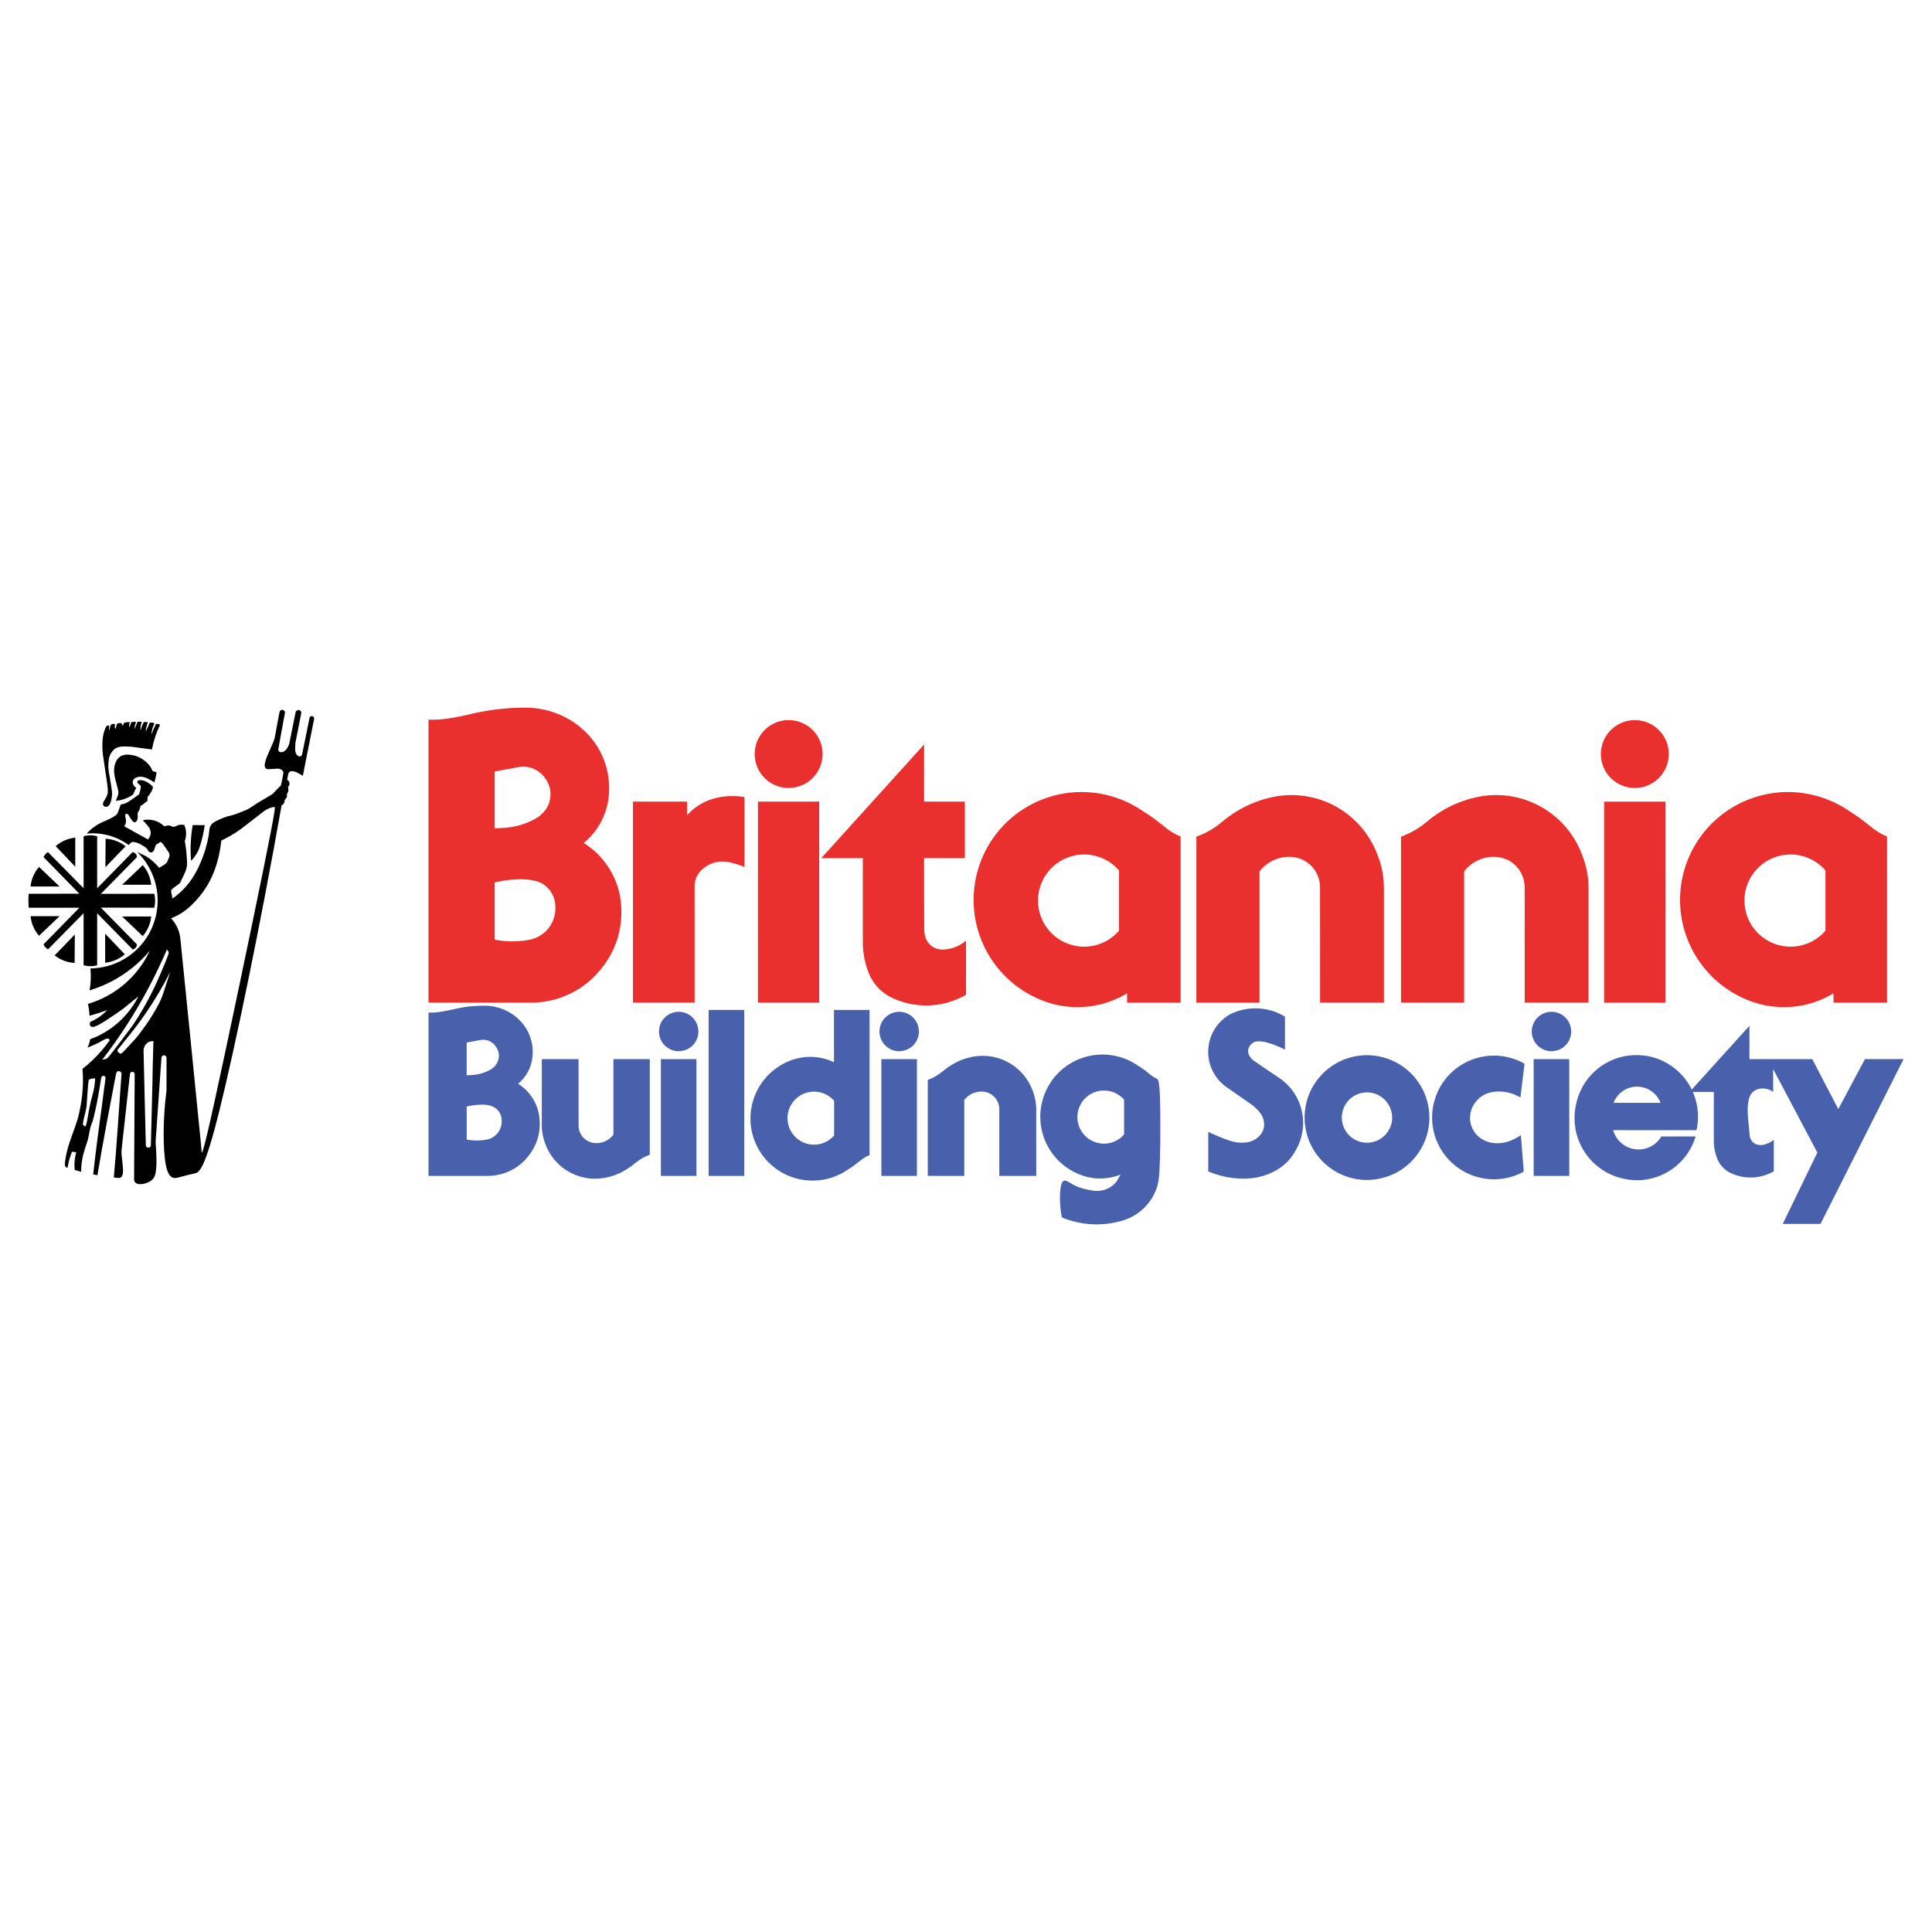 <?xml version="1.0" encoding="utf-8"?>
<!-- Generator: Adobe Illustrator 13.0.0, SVG Export Plug-In . SVG Version: 6.00 Build 14948)  -->
<!DOCTYPE svg PUBLIC "-//W3C//DTD SVG 1.0//EN" "http://www.w3.org/TR/2001/REC-SVG-20010904/DTD/svg10.dtd">
<svg version="1.0" id="Layer_1" xmlns="http://www.w3.org/2000/svg" xmlns:xlink="http://www.w3.org/1999/xlink" x="0px" y="0px"
	 width="192.756px" height="192.756px" viewBox="0 0 192.756 192.756" enable-background="new 0 0 192.756 192.756"
	 xml:space="preserve">
<g>
	<polygon fill-rule="evenodd" clip-rule="evenodd" fill="#FFFFFF" points="0,0 192.756,0 192.756,192.756 0,192.756 0,0 	"/>
	<path fill-rule="evenodd" clip-rule="evenodd" d="M3.047,91.406c0.074,0.639,0.282,1.288,0.843,1.957l0,0l2.058-1.958L3.047,91.406
		L3.047,91.406L3.047,91.406z"/>
	<path fill-rule="evenodd" clip-rule="evenodd" d="M8.341,96.303c0.436,0.121,0.895,0.127,1.351,0l0,0v-5.189l3.538,3.608l0,0
		c0.14-0.007,0.358-0.172,0.399-0.327c0.021-0.057,0.031-0.117,0.031-0.177l0,0l-3.598-3.664l5.336,0.009l0,0
		c0.101-0.454,0.104-0.923,0-1.391l0,0l-5.336,0.008l3.598-3.663l0,0c-0.015-0.142-0.002-0.268-0.261-0.446
		c-0.052-0.029-0.11-0.049-0.169-0.058l0,0l-3.538,3.608v-5.19l0,0c-0.436-0.121-0.895-0.126-1.351,0l0,0v5.19l-3.556-3.608l0,0
		c-0.158,0.088-0.361,0.302-0.444,0.498c1.192,1.219,2.384,2.438,3.576,3.656l0,0l-5.052,0.005l0,0
		c-0.041,0.463-0.041,0.928,0.001,1.391l0,0l5.051,0.004l-3.576,3.656l0,0c0.075,0.177,0.269,0.399,0.444,0.498l0,0l3.556-3.608
		V96.303L8.341,96.303L8.341,96.303z"/>
	<path fill-rule="evenodd" clip-rule="evenodd" d="M14.244,86.313l-2.058,1.958l2.902-0.001l0,0
		C15.014,87.631,14.806,86.983,14.244,86.313L14.244,86.313L14.244,86.313L14.244,86.313z"/>
	<path fill-rule="evenodd" clip-rule="evenodd" d="M10.515,86.519l2.016-2.087l0,0c-0.628-0.486-1.31-0.709-1.994-0.752l0,0
		L10.515,86.519L10.515,86.519L10.515,86.519z"/>
	<path fill-rule="evenodd" clip-rule="evenodd" d="M3.89,86.491c-0.562,0.669-0.769,1.318-0.843,1.958l0,0l2.901,0L3.89,86.491
		L3.89,86.491L3.89,86.491z"/>
	<path fill-rule="evenodd" clip-rule="evenodd" d="M10.279,75.38c0.083,0.639,0.228,1.497,0.334,2.251
		c0.052,0.462,0.158,0.922,0.144,1.386c-0.009,0.324-0.242,0.7-0.439,0.984c-0.041,0.145-0.13,0.351,0.15,0.485
		c0.144,0.015,0.295,0.034,0.477-0.222c0.172-0.331,0.197-0.626,0.24-1.047c-0.018-0.384-0.085-0.765-0.146-1.149
		c-0.061-0.375-0.134-0.749-0.171-0.993c-0.07-0.46-0.061-0.56-0.058-0.818c0.038-0.49,0.025-0.999,0.638-1.547
		c0.5-0.31,1.044-0.234,1.57-0.216c0.718,0.071,1.428,0.21,2.143,0.278c0.153-0.819,0.414-1.644,0.813-2.465
		c-0.131-0.062-0.268-0.091-0.405-0.088c-0.167,0.345-0.32,0.693-0.461,1.043c0.021-0.354,0.111-0.715,0.302-1.077
		c-0.141-0.098-0.307-0.124-0.472-0.071l0,0l-0.4,0.881l0,0c0.016-0.299,0.083-0.604,0.218-0.908
		c-0.126-0.068-0.271-0.081-0.416-0.023c-0.141,0.275-0.248,0.553-0.325,0.833c-0.008-0.284,0.031-0.572,0.125-0.859
		c-0.135-0.049-0.28-0.052-0.425,0c-0.089,0.233-0.183,0.466-0.282,0.698c-0.01-0.225,0.03-0.456,0.144-0.687
		C13.427,72,13.267,72,13.108,72.061c-0.073,0.173-0.143,0.347-0.209,0.521c-0.028-0.173-0.015-0.354,0.052-0.534
		c-0.192-0.019-0.391,0.006-0.589,0.087c-0.048,0.111-0.092,0.223-0.13,0.335c-0.003-0.102-0.025-0.205-0.133-0.317
		c-0.13-0.026-0.268-0.016-0.405,0.046c-0.069,0.179-0.125,0.359-0.168,0.542c-0.088-0.143-0.107-0.31-0.04-0.477
		c-0.132-0.061-0.281-0.077-0.445,0.074c-0.06,0.195-0.113,0.393-0.159,0.59c-0.016-0.175-0.011-0.352,0.017-0.529
		c-0.088-0.029-0.185-0.035-0.29,0.067c-0.127,0.242-0.22,0.493-0.281,0.746c-0.103,0.435-0.129,0.992-0.105,1.53
		C10.229,74.932,10.247,75.122,10.279,75.38L10.279,75.38L10.279,75.38L10.279,75.38z"/>
	<path fill-rule="evenodd" clip-rule="evenodd" d="M13.72,77.531c0.049-0.013,0.1-0.022,0.15-0.027
		c0.526-0.064,1.016,0.226,1.532,0.557c0.096-0.331,0.171-0.663,0.227-0.998l0,0l-0.417-0.146l0,0
		c-0.084-0.224-0.21-0.446-0.386-0.65c-0.562-0.607-1.129-0.839-1.664-0.935c-0.551-0.085-1.151-0.114-1.57,0.605
		c-0.487,1.01-0.003,1.938,0.196,2.918c0.094,0.356-0.103,0.692-0.228,1.039c0.588-0.047,1.173-0.239,1.721-0.633l0,0l0.305-0.671
		l0,0c-0.067-0.035-0.129-0.082-0.18-0.139c-0.209-0.265-0.211-0.491-0.071-0.694C13.487,77.588,13.591,77.574,13.72,77.531
		L13.72,77.531L13.72,77.531L13.72,77.531z"/>
	<path fill-rule="evenodd" clip-rule="evenodd" d="M19.442,85.441c0.113-0.156,0.214-0.321,0.3-0.494
		c0.086-0.172,0.158-0.353,0.239-0.615c0.169-0.549,0.349-1.326,0.452-2.007l0,0l-1.207-0.006l0,0
		c-0.204,1.178-0.258,2.37-0.162,3.56C19.202,85.744,19.328,85.597,19.442,85.441L19.442,85.441L19.442,85.441L19.442,85.441z"/>
	<path fill-rule="evenodd" clip-rule="evenodd" d="M7.508,83.572c-0.64,0.074-1.288,0.282-1.958,0.843l0,0l1.958,2.058L7.508,83.572
		L7.508,83.572L7.508,83.572z"/>
	<path fill-rule="evenodd" clip-rule="evenodd" d="M14.656,92.806c0.241-0.433,0.383-0.901,0.432-1.366l0,0l-2.902,0l2.058,1.958
		l0,0C14.401,93.214,14.539,93.016,14.656,92.806L14.656,92.806L14.656,92.806L14.656,92.806z"/>
	<path fill-rule="evenodd" clip-rule="evenodd" d="M31.302,71.547c-0.188-0.221-0.415-0.032-0.421,0.087
		c-0.248,1.215-0.494,2.43-0.743,3.645c-0.105,0.292-0.322,0.186-0.453,0.108c-0.103-0.086-0.133-0.173-0.175-0.271
		c-0.052-0.135-0.071-0.274-0.063-0.408c0.007-0.226,0.021-0.521,0.027-0.593c0.19-0.984,0.386-1.969,0.58-2.953
		c0.017-0.09-0.006-0.181-0.083-0.254c-0.195-0.174-0.469,0.004-0.484,0.178l0,0L28.858,74.2l0,0
		c-0.011,0.075-0.06,0.172-0.128,0.302c-0.064,0.112-0.12,0.232-0.212,0.325c-0.184,0.18-0.362,0.231-0.522,0.221
		c-0.201-0.032-0.241-0.203-0.232-0.28c0.204-1.204,0.441-2.409,0.662-3.613c0.01-0.089-0.004-0.201-0.088-0.263
		c-0.159-0.117-0.308-0.089-0.419,0.065c-0.017,0.027-0.028,0.058-0.104,0.456c-0.076,0.398-0.215,1.163-0.391,2.112
		c-0.175,0.949-1.75,3.287-0.599,3.216l0,0l0.851-0.053l0,0c0.271-0.04,0.623,0.215,0.6,0.405c-0.05,0.42-0.167,0.841-0.247,1.261
		l0,0l-0.837,0.858l0,0c-0.542,0.35-1.124,0.67-1.506,0.906c-0.346,0.213-0.734,0.513-1.093,0.685
		c-0.627,0.244-1.218,0.521-1.84,0.63c-0.501,0.149-1.16,0.43-1.525,0.688c-0.14,0.114-0.207,0.253-0.251,0.336
		c-0.052,0.114-0.069,0.152-0.093,0.373c-0.01,0.081-0.025,0.208-0.036,0.3c-0.011,0.091-0.019,0.147-0.027,0.204
		c-0.082,0.491-0.2,0.98-0.345,1.458c-0.248,0.818-0.61,1.674-1.029,2.406c-0.202,0.352-0.409,0.657-0.637,0.946
		c-0.228,0.289-0.478,0.561-0.745,0.813c-0.268,0.252-0.554,0.485-0.856,0.696l0,0l-0.13-0.687l0,0
		c-0.024-0.112,0.019-0.195,0.141-0.301c0.252-0.203,0.492-0.373,0.738-0.559c0.175-0.354,0.343-0.712,0.447-0.943
		c0.104-0.23,0.144-0.335,0.174-0.442c0.062-0.246,0.094-0.349,0.078-0.785c-0.008-0.235-0.032-0.595-0.068-0.953
		c-0.037-0.358-0.087-0.715-0.15-1.069c0.188-0.549,0.158-1.103-0.052-1.607c-0.121-0.025-0.244-0.034-0.367-0.026
		c-0.236-0.009-0.468,0.177-0.682,0.218c-0.103,0.005-0.202-0.063-0.307-0.102c-0.218-0.106-0.435-0.001-0.645,0.045
		c-0.183-0.18-0.397-0.33-0.629-0.441c-0.5-0.238-1.036-0.274-1.507-0.167l0,0l0.449,0.5l0,0c0.44,0.473,0.437,1.015,0.06,1.413l0,0
		l-2.365-1.308l0.127-0.229l0,0c0.114-0.32,0.011-0.553-0.037-0.833c-0.036-0.097,0.113-0.216,0.197-0.177
		c0.056,0.029,0.043-0.031,0.168,0.161c0.064,0.098,0.174,0.275,0.24,0.378c0.066,0.103,0.087,0.129,0.111,0.155
		c0.051,0.056,0.111,0.099,0.158,0.123c0.091,0.081,0.276-0.053,0.303-0.138c0.074-0.191,0.089-0.391,0.076-0.53
		c-0.035-0.151-0.004-0.292,0.109-0.441c0.104-0.156,0.124-0.326,0.167-0.477c0.115-0.116,0.234-0.166,0.338-0.227
		c0.134-0.188,0.244-0.182,0.354-0.29c0.041-0.162-0.047-0.319,0.068-0.464c0.292-0.314,0.495-0.78,0.484-0.905
		c-0.011-0.04,0.011-0.042-0.074-0.125c-0.044-0.044-0.124-0.117-0.206-0.187c-0.269-0.21-0.55-0.335-0.751-0.378
		c-0.172-0.035-0.376-0.015-0.45,0.026c-0.134,0.13-0.088,0.211,0.076,0.353c0.075,0.069,0.186,0.143,0.197,0.208
		c0.011,0.27-0.096,0.535-0.166,0.801c-0.179,0.135-0.361,0.267-0.546,0.395c-0.32,0.22-0.615,0.423-0.79,0.495
		c-0.166,0.072-0.335,0.112-0.502,0.127l0,0l-0.252,0.706l0,0c-0.038,0.125-0.107,0.249-0.216,0.355
		c-0.408,0.302-0.76,0.434-1.146,0.612c-0.615,0.248-1.215,0.615-1.786,1.232c0.979-0.096,1.984,0.049,2.902,0.423
		c0.457,0.187,0.892,0.429,1.291,0.718c0.062-0.064,0.124-0.129,0.186-0.194c0.18-0.17,0.347-0.103,0.569-0.052
		c0.291,0.076,0.575,0.254,0.868,0.447c0.137,0.078,0.289,0.257,0.343,0.4c0.044,0.104,0.135,0.105,0.188,0.126
		c0.166,0.097,0.379-0.155,0.387-0.237c0.011-0.026,0.034-0.106,0.063-0.196c0.02-0.06,0.04-0.12,0.061-0.179
		c0.069-0.205,0.285-0.278,0.399-0.349c0.05-0.063,0.101-0.125,0.239,0.01c0.138,0.136,0.364,0.471,0.59,0.806
		c0.125,0.171,0.207,0.347,0.179,0.512c-0.042,0.179-0.146,0.369-0.22,0.553c-0.055,0.121-0.121,0.209-0.284,0.308
		c-0.074,0.048-0.188,0.118-0.263,0.164c-0.116,0.072-0.109,0.066-0.249,0.159c-0.445-0.496-0.887-0.919-1.396-1.191l0,0
		l-0.826-0.408l0,0c0.546,0.531,1.003,1.154,1.343,1.835c0.341,0.681,0.565,1.42,0.66,2.176c0.193,1.496-0.135,3.071-0.941,4.383
		c-0.397,0.649-0.905,1.231-1.495,1.713c-0.59,0.482-1.262,0.863-1.978,1.122s-1.477,0.395-2.238,0.404
		c0.074,0.733,0.044,1.468-0.088,2.191c0.776-0.234,1.531-0.544,2.249-0.923s1.398-0.827,2.03-1.336s1.215-1.079,1.737-1.7
		c-0.397,0.844-0.912,1.632-1.526,2.333c-0.615,0.701-1.329,1.315-2.114,1.817c-0.785,0.503-1.642,0.894-2.536,1.16
		c0.086,0.394,0.14,0.788,0.163,1.185c0.588-0.166,1.173-0.354,1.755-0.567c-0.561,0.591-1.108,0.923-1.662,1.166
		c-0.135,0.152-0.104,0.52,0.214,0.514s0.92-0.385,1.485-0.751c0.565-0.367,1.092-0.723,1.603-1.101l0,0l1.479-1.201l0,0
		c-0.331,0.655-0.743,1.269-1.226,1.82c-0.483,0.553-1.036,1.044-1.641,1.458s-1.263,0.752-1.952,1.004
		c-0.043,0.283-0.128,0.566-0.265,0.843l0,0l1.029-0.447l0,0c0.345-0.203,0.689-0.406,0.888-0.456
		c0.198-0.049,0.25,0.055,0.302,0.159c-0.253,0.359-0.524,0.707-0.812,1.04c-0.287,0.332-0.591,0.651-0.909,0.955
		c-0.318,0.303-0.652,0.591-0.998,0.862c0.149,1.647-0.042,3.299-0.457,4.932c-0.325,1.074-0.806,2.176-1.056,3.167
		c-0.118,0.522-0.289,1.207-0.229,1.559c0.04,0.167,0.167,0.212,0.265,0.171c0.079-0.527,0.221-1.053,0.437-1.571l0,0l0.417,0.068
		l0,0c-0.169,0.589-0.214,1.181-0.152,1.759l0,0l0.646,0.18l0,0c-0.017-0.828,0.179-1.731,0.407-2.404
		c0.046-0.142,0.094-0.284,0.144-0.426c0.07-0.234,0.125-0.356,0.197-0.74c0.042-0.2,0.098-0.492,0.13-0.654
		c0.032-0.162,0.039-0.194,0.047-0.228c0.048-0.174,0.13-0.351,0.194-0.526c0.04-0.115,0.074-0.231,0.146-0.528
		c0.073-0.298,0.185-0.777,0.282-1.259s0.18-0.966,0.222-1.208c0.042-0.243,0.041-0.242,0.042-0.243c0,0,0,0,0.032-0.195
		s0.096-0.586,0.159-0.977c0.134-0.354,0.427-0.125,0.425-0.026c-0.013,0.351-0.085,0.693-0.128,1.039
		c-0.07,0.507-0.126,1.015-0.24,1.878c-0.115,0.863-0.293,2.081-0.446,3.302c-0.147,1.153-0.286,2.306-0.415,3.459l0,0l0.425,0.074
		l0,0c0.559-3.383,1.224-6.761,1.862-10.144c0.085-0.284,0.291-0.251,0.398-0.199c0.154,0.105,0.138,0.178,0.142,0.26
		c-0.258,3.438-0.454,6.878-0.769,10.313l0,0l0.419,0.045l0,0c0.944,0.101,0.247-1.883,0.358-2.825
		c0.275-2.518,0.553-5.03,0.833-7.544c0.028-0.189,0.177-0.22,0.245-0.217c0.207,0.028,0.224,0.169,0.228,0.233l0,0l-0.059,10.489
		l0,0c-0.005,0.842,1.62,0.463,1.978-0.16s0.264-2.102,0.169-3.58c0.188-2.795,0.383-5.59,0.581-8.385
		c0.002-0.062,0.028-0.125,0.078-0.174c0.179-0.157,0.422-0.033,0.432,0.173l0,0l-0.004,3.286l0,0
		c-0.377,2.754-0.361,5.932-0.061,7.435c0.299,1.502,0.883,1.328,1.395,1.186c0.513-0.142,0.955-0.252,1.436-0.357
		c0.481-0.104,1-0.204,2.524-6.345c1.524-6.14,4.052-18.319,6.189-30.386c0.089-0.045,0.176-0.115,0.242-0.229
		c0.079-0.104,0.025-0.229,0.077-0.319c0.102-0.099,0.238-0.276,0.229-0.412c-0.068-0.122,0.038-0.247,0.096-0.378
		c0.065-0.163,0.047-0.339-0.011-0.483c0.21-0.204,0.19-0.454,0.055-0.633l0,0l-0.132-0.113l0.102-0.543l0,0
		c0.016-0.141,0.167-0.271,0.253-0.288c0.417-0.067,0.808,0.217,1.208,0.448l0,0l1.125-5.679l0,0
		C31.351,71.662,31.337,71.598,31.302,71.547L31.302,71.547L31.302,71.547L31.302,71.547z M9.424,108.339
		c-0.101,0.683-0.376,1.49-0.471,2.025c-0.02,0.102-0.039,0.203-0.083,0.445c-0.044,0.243-0.112,0.628-0.179,1.012
		c-0.035,0.188-0.085,0.373-0.153,0.557c-0.11,0.012-0.273-0.134-0.27-0.252c0.075-0.566,0.271-1.129,0.363-1.696
		c0.006-0.044,0.002,0.021,0.014-0.163c0.007-0.103,0.019-0.295,0.038-0.581s0.046-0.666,0.066-0.93
		c0.019-0.265,0.031-0.414,0.047-0.562c0.015-0.148,0.033-0.297,0.054-0.445c0.138-0.103,0.285-0.147,0.423-0.156
		c0.076-0.005,0.153,0.002,0.227,0.02C9.481,107.854,9.46,108.098,9.424,108.339L9.424,108.339L9.424,108.339L9.424,108.339z
		 M11.233,104.95c-0.431,0.552-0.493,0.602-0.561,0.643c-0.138,0.083-0.298,0.122-0.453,0.114c0.864-1.122,1.681-2.28,2.448-3.47
		c0.767-1.19,1.484-2.412,2.148-3.662s1.277-2.528,1.834-3.829c0.143,0.095,0.184,0.216,0.185,0.339c0,0.045-0.009,0.09-0.263,0.725
		c-0.254,0.635-0.753,1.861-1.336,3.046c-0.583,1.186-1.25,2.33-1.984,3.43C12.465,103.346,11.665,104.398,11.233,104.95
		L11.233,104.95L11.233,104.95L11.233,104.95z M15.241,106.209c-0.039,2.685-0.126,5.368-0.19,8.052
		c-0.008,0.203-0.25,0.331-0.428,0.168c-0.048-0.049-0.071-0.113-0.072-0.175c-0.076-3.146-0.163-6.29-0.228-9.436
		c0.013-0.167,0.044-0.372,0.167-0.55c0.228-0.319,0.524-0.409,0.819-0.389C15.284,104.656,15.26,105.433,15.241,106.209
		L15.241,106.209L15.241,106.209L15.241,106.209z M16.251,99.205c-0.246,0.744-0.653,1.427-1.061,2.096
		c-0.407,0.67-0.869,1.305-1.206,1.747c-0.337,0.441-0.549,0.689-0.776,0.922c-0.22,0.24-0.441,0.479-0.611,0.659
		s-0.289,0.304-0.358,0.373c-0.134,0.133-0.131,0.1-0.193,0.114c-0.085,0.035-0.384-0.192-0.323-0.356
		c0.005-0.013,0.012-0.025,0.064-0.091c0.052-0.064,0.149-0.183,0.285-0.349c0.28-0.342,0.663-0.816,0.994-1.233
		c0.503-0.633,0.984-1.282,1.443-1.948c0.942-1.365,1.763-2.759,2.476-4.167l0,0L16.251,99.205L16.251,99.205L16.251,99.205z
		 M26.345,86.402c-1.199,5.925-3.686,17.792-4.94,23.497c-1.254,5.706-1.276,5.249-1.302,4.882c-0.025-0.367-0.052-0.646-0.08-0.923
		c-0.681-6.777-1.346-13.552-2.042-20.331c-0.016-0.101-0.036-0.2-0.057-0.3c-0.045-0.2-0.107-0.396-0.188-0.585
		c-0.147-0.345-0.358-0.691-0.675-1.021c0.539-0.206,1.079-0.5,1.599-0.917c0.691-0.581,1.191-1.157,1.655-1.801
		c0.88-1.234,1.328-2.558,1.592-3.88c0.076-0.383,0.127-0.77,0.178-1.157c0.659-0.341,1.292-0.661,1.952-1.158l0,0l2.286-1.766l0,0
		c0.34-0.26,0.748-0.41,1.058-0.435C27.457,80.495,27.544,80.477,26.345,86.402L26.345,86.402L26.345,86.402L26.345,86.402z"/>
	<path fill-rule="evenodd" clip-rule="evenodd" d="M12.449,95.21l-1.958-2.058l0,2.901l0,0C11.131,95.979,11.78,95.771,12.449,95.21
		L12.449,95.21L12.449,95.21L12.449,95.21z"/>
	<path fill-rule="evenodd" clip-rule="evenodd" d="M7.465,93.234L5.45,95.322l0,0c0.629,0.486,1.311,0.71,1.994,0.753l0,0
		L7.465,93.234L7.465,93.234L7.465,93.234z"/>
	<polygon fill-rule="evenodd" clip-rule="evenodd" fill="#4961AD" points="65.935,117.319 65.935,105.67 69.484,105.67 
		69.484,117.319 65.935,117.319 	"/>
	<polygon fill-rule="evenodd" clip-rule="evenodd" fill="#4961AD" points="70.703,117.319 70.703,100.761 74.253,100.761 
		74.253,117.319 70.703,117.319 	"/>
	<polygon fill-rule="evenodd" clip-rule="evenodd" fill="#4961AD" points="87.934,117.319 87.934,105.67 91.483,105.67 
		91.483,117.319 87.934,117.319 	"/>
	<polygon fill-rule="evenodd" clip-rule="evenodd" fill="#4961AD" points="153.013,117.319 153.013,105.67 156.562,105.67 
		156.562,117.319 153.013,117.319 	"/>
	<path fill-rule="evenodd" clip-rule="evenodd" fill="#4961AD" d="M154.196,101.038c-0.221,0.07-0.43,0.181-0.614,0.323
		c-0.407,0.319-0.634,0.745-0.719,1.162c-0.086,0.421-0.038,0.903,0.211,1.35c0.113,0.203,0.263,0.386,0.439,0.537
		c0.604,0.492,1.291,0.6,2.024,0.323c0.235-0.095,0.451-0.237,0.632-0.414c0.577-0.587,0.734-1.353,0.462-2.106
		c-0.091-0.237-0.228-0.456-0.4-0.642c-0.371-0.398-0.87-0.601-1.346-0.623C154.653,100.938,154.419,100.968,154.196,101.038
		L154.196,101.038z"/>
	<path fill-rule="evenodd" clip-rule="evenodd" fill="#4961AD" d="M149.904,105.378c-0.771-0.108-1.562-0.068-2.318,0.117
		c-0.756,0.185-1.477,0.514-2.111,0.965c-0.635,0.45-1.183,1.022-1.605,1.676c-0.852,1.309-1.174,2.943-0.888,4.472
		c0.141,0.766,0.429,1.504,0.843,2.163c0.414,0.658,0.954,1.238,1.582,1.698c1.277,0.938,2.896,1.339,4.415,1.142
		c0.771-0.097,1.525-0.343,2.207-0.717l0,0l-0.293-3.639l0,0c-0.983,0.673-2.027,0.975-3.131,0.714
		c-0.253-0.067-0.497-0.171-0.722-0.307c-0.225-0.135-0.43-0.302-0.608-0.494c-0.605-0.72-0.768-1.613-0.46-2.497
		c0.101-0.277,0.252-0.537,0.442-0.764c0.316-0.396,0.696-0.65,1.082-0.805c0.69-0.266,1.614-0.284,2.506,0.007
		c0.296,0.099,0.58,0.23,0.847,0.393c0.137-1.125,0.274-2.251,0.411-3.377C151.425,105.742,150.675,105.485,149.904,105.378
		L149.904,105.378z"/>
	<path fill-rule="evenodd" clip-rule="evenodd" fill="#4961AD" d="M186.069,105.667l-2.662,4.99l-2.596-4.987h-6.269l0.001-3.326
		l-5.755,6.362l0,0c-0.008-0.015-0.015-0.029-0.022-0.044c-0.015-0.028-0.089-0.172-0.168-0.312
		c-0.05-0.089-0.103-0.175-0.157-0.261c-0.293-0.455-0.646-0.872-1.046-1.235c-0.401-0.364-0.851-0.674-1.332-0.923
		c-0.482-0.248-0.997-0.435-1.581-0.547c-0.585-0.112-1.24-0.151-1.886-0.084c-0.645,0.067-1.278,0.242-1.87,0.511
		c-0.592,0.268-1.141,0.631-1.618,1.07c-0.479,0.438-0.887,0.955-1.204,1.521c-0.698,1.258-0.962,2.745-0.733,4.154
		c0.126,0.772,0.401,1.521,0.806,2.191s0.937,1.265,1.561,1.736c1.277,0.97,2.913,1.402,4.456,1.231
		c0.79-0.087,1.562-0.332,2.261-0.715c0.696-0.382,1.319-0.902,1.818-1.521c0.499-0.618,0.876-1.336,1.104-2.098l0,0l-3.424,0.008
		l0,0c-0.175,0.294-0.406,0.555-0.679,0.761c-0.555,0.423-1.268,0.602-1.935,0.512c-0.34-0.045-0.67-0.156-0.967-0.326
		s-0.561-0.398-0.771-0.669c-0.209-0.271-0.365-0.581-0.458-0.91c2.772,0.001,5.545,0.003,8.317,0.005
		c0.235-1.05,0.203-2.131-0.135-3.206c-0.041-0.129-0.087-0.257-0.118-0.34c-0.058-0.156-0.075-0.19-0.113-0.277l0,0h2.095
		l-0.001,4.786l0,0c-0.013,0.687,0.114,1.392,0.437,2.095c0.094,0.184,0.208,0.355,0.341,0.514c0.293,0.347,0.633,0.581,0.979,0.735
		c0.88,0.401,1.898,0.522,2.865,0.315c0.479-0.101,0.94-0.278,1.363-0.522l0,0v-3.137l-0.388,0.265l0,0
		c-0.286,0.107-0.586,0.264-0.889,0.248c-0.145,0.005-0.278-0.02-0.411-0.045c-0.129-0.043-0.25-0.109-0.354-0.196
		c-0.265-0.206-0.392-0.608-0.382-0.932c-0.004-0.077-0.006-0.154-0.089-0.924c-0.082-0.77-0.245-2.23,0.231-2.962
		c0.476-0.73,1.591-0.73,2.216-0.24l0,0l-0.002-2.282l4.414,8.336l-3.453,7.116l3.768,0.002l8.285-16.444H186.069L186.069,105.667
		L186.069,105.667z M160.984,110.028c0.104-0.27,0.253-0.521,0.44-0.739c0.188-0.22,0.414-0.405,0.665-0.548
		c0.251-0.142,0.525-0.24,0.811-0.29c0.568-0.1,1.169,0.005,1.67,0.291c0.251,0.143,0.477,0.329,0.664,0.548s0.337,0.471,0.44,0.739
		l0,0L160.984,110.028L160.984,110.028L160.984,110.028z"/>
	<path fill-rule="evenodd" clip-rule="evenodd" fill="#4961AD" d="M142.11,109.061c-0.309-0.727-0.758-1.393-1.315-1.952
		c-0.557-0.56-1.222-1.012-1.946-1.323c-0.725-0.312-1.51-0.483-2.299-0.507c-0.746-0.019-1.497,0.097-2.203,0.34
		c-0.706,0.244-1.367,0.617-1.941,1.095s-1.062,1.059-1.432,1.708c-0.739,1.289-0.994,2.858-0.688,4.33
		c0.149,0.731,0.433,1.436,0.831,2.067s0.912,1.191,1.507,1.643c0.596,0.451,1.273,0.794,1.989,1.007s1.472,0.297,2.237,0.236
		s1.542-0.264,2.253-0.606c0.71-0.343,1.354-0.824,1.885-1.407c0.531-0.584,0.95-1.27,1.227-2.009
		c0.277-0.739,0.411-1.532,0.394-2.32C142.59,110.572,142.421,109.786,142.11,109.061L142.11,109.061L142.11,109.061L142.11,109.061
		z M138.268,113.161c-0.21,0.239-0.467,0.438-0.752,0.58c-0.284,0.144-0.597,0.229-0.905,0.259
		c-0.591,0.057-1.202-0.102-1.712-0.474c-0.243-0.179-0.453-0.4-0.618-0.652c-0.165-0.253-0.284-0.534-0.349-0.828
		c-0.134-0.594-0.04-1.228,0.248-1.751c0.144-0.264,0.337-0.502,0.565-0.698c0.228-0.196,0.492-0.352,0.774-0.455
		c0.933-0.324,1.878-0.135,2.613,0.556c0.229,0.222,0.415,0.488,0.545,0.779C139.086,111.436,138.915,112.402,138.268,113.161
		L138.268,113.161L138.268,113.161L138.268,113.161z"/>
	<path fill-rule="evenodd" clip-rule="evenodd" fill="#4961AD" d="M120.549,112.927c0.336,0.162,0.676,0.313,1.02,0.457
		s0.691,0.277,0.959,0.371c0.521,0.182,0.819,0.227,1.22,0.247c0.631,0.015,1.196-0.049,1.803-0.562
		c0.634-0.602,0.709-1.321,0.398-2.053c-0.205-0.397-0.539-0.749-0.989-1.12c-0.831-0.587-1.724-1.199-2.586-1.799
		c-0.397-0.275-0.745-0.623-1.027-1.016c-0.582-0.809-0.853-1.792-0.802-2.732c0.025-0.483,0.133-0.963,0.315-1.41
		c0.184-0.448,0.443-0.864,0.765-1.226c0.321-0.362,0.704-0.669,1.126-0.905c1.124-0.551,2.446-0.725,3.696-0.452
		c0.618,0.134,1.214,0.372,1.754,0.699l0,0v3.293l0,0c-0.39-0.203-0.786-0.375-1.186-0.516c-0.203-0.072-0.409-0.137-0.561-0.18
		c-0.293-0.083-0.433-0.101-0.642-0.12c-0.287-0.011-0.591-0.049-0.919,0.21c-0.494,0.46-0.541,1.092,0.166,1.69
		c0.859,0.608,1.768,1.198,2.651,1.798c0.547,0.386,1.023,0.872,1.395,1.429c0.752,1.122,1.053,2.52,0.846,3.832
		c-0.103,0.661-0.33,1.303-0.664,1.882c-0.151,0.288-0.331,0.56-0.535,0.812s-0.433,0.485-0.682,0.693
		c-0.85,0.698-1.804,1.061-2.755,1.24c-1.438,0.243-3.114,0.076-4.767-0.612l0,0V112.927L120.549,112.927z"/>
	<path fill-rule="evenodd" clip-rule="evenodd" fill="#4961AD" d="M115.72,109.23c-0.068-1.553-0.214-1.582-0.338-1.627
		c-0.465-0.192-0.81-0.584-1.217-0.863c-0.204-0.148-0.417-0.285-0.63-0.422c-1.303-0.906-2.94-1.276-4.478-1.036
		c-0.775,0.119-1.528,0.386-2.205,0.783c-0.676,0.397-1.276,0.925-1.758,1.544c-0.99,1.27-1.43,2.889-1.274,4.414
		c0.076,0.78,0.304,1.547,0.663,2.243c0.361,0.697,0.855,1.324,1.448,1.838c1.017,0.882,2.351,1.432,3.604,1.47
		c0.532,0.021,1.062-0.031,1.597-0.17c0.13-0.034,0.259-0.073,0.347-0.101c0.166-0.054,0.221-0.077,0.323-0.117l0,0l-0.433,0.737
		l0,0c-0.186,0.219-0.407,0.405-0.654,0.551c-0.497,0.292-1.092,0.403-1.656,0.318c-0.774-0.129-1.451-0.276-2.172-0.705
		c-0.378-0.229-0.784-0.558-0.987,0.06c-0.204,0.618-0.204,2.181,0.049,3.317c1.869,0.769,3.894,0.911,5.904,0.354
		c0.537-0.142,1.053-0.37,1.518-0.675c0.464-0.305,0.879-0.687,1.222-1.123c0.344-0.438,0.615-0.931,0.8-1.454
		c0.185-0.522,0.282-1.074,0.335-2.89S115.788,110.784,115.72,109.23L115.72,109.23L115.72,109.23L115.72,109.23z M112.149,113.187
		c-0.217,0.249-0.479,0.458-0.771,0.612c-0.292,0.153-0.614,0.252-0.942,0.288c-0.644,0.073-1.327-0.101-1.869-0.503
		c-0.266-0.196-0.494-0.442-0.67-0.722c-0.175-0.28-0.298-0.593-0.359-0.917c-0.124-0.649,0.007-1.343,0.359-1.902
		c0.176-0.279,0.404-0.525,0.67-0.723c0.266-0.196,0.568-0.342,0.887-0.428c0.651-0.177,1.352-0.09,1.925,0.214
		c0.292,0.153,0.555,0.363,0.771,0.612C112.149,110.875,112.149,112.03,112.149,113.187L112.149,113.187L112.149,113.187
		L112.149,113.187z"/>
	<path fill-rule="evenodd" clip-rule="evenodd" fill="#4961AD" d="M92.564,117.319v-9.578l0,0c0.488-0.177,0.976-0.434,1.466-0.841
		c1.441-1.192,2.968-1.665,4.523-1.538c0.651,0.062,1.291,0.245,1.875,0.539c0.584,0.293,1.113,0.696,1.552,1.181
		c0.924,1.028,1.423,2.398,1.406,3.661l0,0v6.576h-3.685l-0.002-6.656l0,0c0-0.229-0.045-0.459-0.132-0.672s-0.217-0.407-0.38-0.57
		c-0.522-0.52-1.234-0.621-1.897-0.424c-0.213,0.064-0.416,0.162-0.599,0.289c-0.184,0.126-0.347,0.28-0.483,0.456l0,0l0,7.577
		H92.564L92.564,117.319z"/>
	<path fill-rule="evenodd" clip-rule="evenodd" fill="#4961AD" d="M89.118,101.038c-0.222,0.07-0.431,0.181-0.614,0.323
		c-0.408,0.319-0.635,0.745-0.719,1.162c-0.085,0.421-0.038,0.903,0.21,1.35c0.114,0.203,0.263,0.386,0.44,0.537
		c0.604,0.492,1.29,0.6,2.024,0.323c0.234-0.095,0.45-0.237,0.631-0.414c0.578-0.587,0.734-1.353,0.461-2.106
		c-0.09-0.237-0.227-0.456-0.399-0.642c-0.372-0.398-0.871-0.601-1.347-0.623C89.574,100.938,89.34,100.968,89.118,101.038
		L89.118,101.038z"/>
	<path fill-rule="evenodd" clip-rule="evenodd" fill="#4961AD" d="M83.206,100.761l0,5.219l0,0c-0.83-0.396-1.714-0.568-2.598-0.533
		c-0.522,0.021-1.055,0.117-1.576,0.297c-0.739,0.26-1.43,0.658-2.022,1.17c-0.592,0.513-1.085,1.14-1.445,1.836
		c-0.708,1.357-0.899,3.021-0.45,4.565c0.217,0.752,0.58,1.463,1.06,2.081s1.08,1.145,1.755,1.541
		c1.336,0.79,2.994,1.057,4.537,0.694c0.763-0.177,1.491-0.501,2.136-0.946c0.215-0.133,0.425-0.273,0.628-0.423
		c0.204-0.149,0.4-0.308,0.546-0.424c0.291-0.233,0.435-0.329,0.651-0.448c0.106-0.057,0.216-0.109,0.328-0.156l0,0v-14.473H83.206
		L83.206,100.761L83.206,100.761z M83.219,113.29c-0.216,0.248-0.479,0.457-0.771,0.611c-0.292,0.153-0.613,0.252-0.94,0.288
		c-0.643,0.073-1.326-0.101-1.867-0.503c-0.265-0.195-0.493-0.441-0.668-0.721c-0.176-0.279-0.298-0.592-0.359-0.916
		c-0.125-0.648,0.006-1.341,0.359-1.898c0.175-0.279,0.403-0.525,0.668-0.722c0.266-0.196,0.568-0.342,0.886-0.427
		c0.65-0.177,1.349-0.09,1.921,0.213c0.292,0.153,0.554,0.362,0.771,0.611C83.219,110.981,83.219,112.136,83.219,113.29
		L83.219,113.29L83.219,113.29L83.219,113.29z"/>
	<path fill-rule="evenodd" clip-rule="evenodd" fill="#4961AD" d="M67.119,101.038c-0.222,0.07-0.431,0.181-0.614,0.323
		c-0.408,0.319-0.635,0.745-0.719,1.162c-0.086,0.421-0.038,0.903,0.21,1.35c0.113,0.203,0.263,0.386,0.44,0.537
		c0.604,0.492,1.29,0.6,2.024,0.323c0.234-0.095,0.45-0.237,0.631-0.414c0.578-0.587,0.734-1.353,0.461-2.106
		c-0.09-0.237-0.227-0.456-0.4-0.642c-0.371-0.398-0.871-0.601-1.346-0.623C67.575,100.938,67.34,100.968,67.119,101.038
		L67.119,101.038z"/>
	<path fill-rule="evenodd" clip-rule="evenodd" fill="#4961AD" d="M52.685,108.967c-0.289-0.324-0.625-0.607-0.994-0.839
		c0.302-0.249,0.567-0.544,0.785-0.869c0.217-0.326,0.387-0.685,0.5-1.06c0.363-1.24,0.154-2.587-0.521-3.646
		c-0.234-0.368-0.524-0.7-0.836-0.979c-0.312-0.278-0.648-0.504-1.005-0.687s-0.735-0.322-1.125-0.415
		c-0.773-0.192-1.565-0.14-2.325-0.085c-1.468,0.074-2.932,0.696-4.413,0.643l0,0v16.29h6.016l0,0
		c0.871-0.018,1.759-0.263,2.548-0.736c0.384-0.229,0.738-0.509,1.077-0.867c0.339-0.359,0.663-0.798,0.909-1.277
		s0.413-1,0.494-1.533c0.149-1.021,0.015-2.038-0.388-2.855C53.218,109.658,52.975,109.292,52.685,108.967L52.685,108.967
		L52.685,108.967L52.685,108.967z M46.562,104.017l1.331-0.25l0,0c0.333-0.065,0.717-0.033,1.071,0.172
		c0.16,0.092,0.303,0.214,0.42,0.356c0.454,0.549,0.558,1.257,0.097,1.934c-0.067,0.093-0.144,0.179-0.228,0.256
		c-0.084,0.078-0.177,0.147-0.318,0.229c-0.303,0.177-0.745,0.358-1.136,0.444c-0.405,0.095-0.824,0.112-1.238,0.125l0,0V104.017
		L46.562,104.017L46.562,104.017z M50.029,112.211c-0.042,0.229-0.127,0.452-0.25,0.651c-0.234,0.389-0.632,0.663-0.972,0.771
		c-0.089,0.03-0.18,0.054-0.335,0.08c-0.324,0.057-0.828,0.102-1.254,0.065c-0.22-0.016-0.438-0.045-0.655-0.089l0,0v-3.292l0,0
		c0.297-0.07,0.597-0.121,0.897-0.151c0.684-0.052,1.187-0.092,1.827,0.213C50.047,110.945,50.108,111.591,50.029,112.211
		L50.029,112.211L50.029,112.211L50.029,112.211z"/>
	<path fill-rule="evenodd" clip-rule="evenodd" fill="#4961AD" d="M61.201,105.669l0,7.547l0,0
		c-0.136,0.175-0.299,0.328-0.481,0.454c-0.183,0.125-0.384,0.223-0.596,0.288c-0.661,0.196-1.369,0.094-1.891-0.423
		c-0.161-0.162-0.291-0.356-0.377-0.568c-0.087-0.211-0.131-0.44-0.131-0.669l0,0l-0.002-6.628h-3.668v6.549l0,0
		c-0.017,1.257,0.48,2.621,1.4,3.646c0.436,0.482,0.963,0.884,1.545,1.176c0.582,0.292,1.218,0.476,1.866,0.536
		c1.549,0.128,3.07-0.343,4.504-1.531c0.488-0.405,0.974-0.66,1.46-0.837l0,0v-9.538L61.201,105.669L61.201,105.669L61.201,105.669z
		"/>
	<path fill-rule="evenodd" clip-rule="evenodd" fill="#EA302F" d="M70.637,79.866c-0.398,0.16-0.778,0.366-1.129,0.612
		c-0.351,0.246-0.673,0.533-0.96,0.853l0,0v-1.353l-5.398-0.002v20.059h6.155l-0.003-11.52l0,0c-0.01-0.25,0.022-0.503,0.095-0.744
		c0.072-0.24,0.186-0.468,0.333-0.671s0.329-0.381,0.535-0.525c0.892-0.701,1.946-0.748,2.95-0.438
		c0.357,0.094,0.714,0.215,1.067,0.365l0,0l-0.005-6.985l0,0C73.091,79.337,71.876,79.388,70.637,79.866L70.637,79.866
		L70.637,79.866L70.637,79.866z"/>
	<polygon fill-rule="evenodd" clip-rule="evenodd" fill="#EA302F" points="75.62,79.975 75.619,100.034 81.731,100.034 
		81.731,79.976 75.62,79.975 75.62,79.975 	"/>
	<path fill-rule="evenodd" clip-rule="evenodd" fill="#EA302F" d="M61.219,87.436c-0.327-0.68-0.749-1.314-1.25-1.877
		s-1.084-1.053-1.723-1.454c0.523-0.433,0.984-0.943,1.361-1.508c0.377-0.565,0.67-1.187,0.867-1.836
		c0.395-1.294,0.409-2.792,0.014-4.254c-0.201-0.729-0.511-1.428-0.917-2.066c-0.406-0.637-0.908-1.213-1.45-1.696
		c-0.542-0.483-1.123-0.874-1.742-1.191c-1.26-0.646-2.651-0.965-4.016-0.953c-1.936,0.006-3.889,0.246-5.836,0.744
		c-1.255,0.26-2.515,0.52-3.775,0.455l0,0v28.233h10.426l0,0c0.774-0.017,1.547-0.134,2.291-0.35
		c0.744-0.215,1.46-0.528,2.125-0.926c0.666-0.398,1.28-0.882,1.868-1.504s1.148-1.383,1.574-2.214
		c0.425-0.831,0.716-1.733,0.856-2.657c0.14-0.924,0.13-1.87,0.009-2.706C61.779,88.843,61.546,88.116,61.219,87.436L61.219,87.436
		L61.219,87.436L61.219,87.436z M49.356,76.978l2.307-0.433l0,0c0.315-0.059,0.639-0.073,0.956-0.022
		c0.316,0.05,0.623,0.159,0.9,0.319c0.277,0.16,0.525,0.371,0.728,0.619c0.687,0.808,0.867,1.827,0.467,2.835
		c-0.082,0.181-0.182,0.354-0.298,0.515s-0.25,0.31-0.396,0.444s-0.305,0.254-0.55,0.396c-0.525,0.306-1.29,0.623-1.968,0.77
		c-0.703,0.165-1.429,0.195-2.146,0.217l0,0V76.978L49.356,76.978L49.356,76.978z M55.365,91.18c-0.072,0.399-0.22,0.785-0.434,1.13
		c-0.405,0.673-1.095,1.15-1.685,1.337c-0.154,0.052-0.312,0.094-0.581,0.14c-0.561,0.098-1.435,0.174-2.174,0.113
		c-0.381-0.027-0.76-0.079-1.134-0.154l0,0v-5.706l0,0c0.515-0.122,1.035-0.209,1.555-0.262c0.702-0.069,1.311-0.081,1.903-0.001
		c0.395,0.053,0.855,0.13,1.263,0.37c0.222,0.126,0.425,0.286,0.601,0.472C55.386,89.387,55.5,90.29,55.365,91.18L55.365,91.18
		L55.365,91.18L55.365,91.18z"/>
	<path fill-rule="evenodd" clip-rule="evenodd" fill="#EA302F" d="M81.851,74.023c-0.156-0.408-0.391-0.786-0.689-1.105
		c-0.297-0.319-0.657-0.58-1.054-0.763c-0.396-0.184-0.829-0.289-1.264-0.31c-0.4-0.018-0.804,0.034-1.186,0.155
		c-0.381,0.121-0.742,0.31-1.058,0.556c-0.316,0.247-0.588,0.549-0.799,0.889c-0.426,0.685-0.592,1.519-0.467,2.306
		c0.062,0.396,0.194,0.78,0.39,1.13s0.453,0.664,0.758,0.924c0.304,0.26,0.655,0.466,1.032,0.605
		c0.725,0.272,1.615,0.29,2.454-0.047c0.404-0.164,0.775-0.409,1.087-0.714c0.312-0.305,0.563-0.672,0.737-1.072
		C82.127,75.812,82.178,74.88,81.851,74.023L81.851,74.023L81.851,74.023L81.851,74.023z"/>
	<path fill-rule="evenodd" clip-rule="evenodd" fill="#EA302F" d="M187.165,82.863c-0.174-0.119-0.34-0.248-0.594-0.45
		c-0.255-0.202-0.597-0.478-0.949-0.737c-0.354-0.26-0.719-0.504-1.092-0.735c-2.262-1.573-5.104-2.216-7.771-1.798
		c-1.346,0.206-2.652,0.67-3.826,1.36c-1.174,0.689-2.216,1.604-3.051,2.679s-1.464,2.311-1.842,3.618
		c-0.377,1.308-0.504,2.688-0.371,4.043c0.134,1.354,0.527,2.683,1.153,3.893c0.625,1.209,1.482,2.299,2.512,3.189
		s2.23,1.583,3.515,2.032c1.726,0.598,3.664,0.701,5.51,0.225c0.903-0.232,1.771-0.598,2.57-1.079l0,0v0.933h5.343V83.463l0,0
		C187.9,83.308,187.527,83.111,187.165,82.863L187.165,82.863L187.165,82.863L187.165,82.863z M182.125,92.859
		c-0.376,0.433-0.832,0.796-1.339,1.063c-0.994,0.527-2.209,0.678-3.34,0.371c-0.553-0.149-1.078-0.402-1.539-0.743
		c-0.461-0.34-0.857-0.768-1.162-1.254c-0.612-0.97-0.84-2.173-0.624-3.3c0.107-0.563,0.319-1.106,0.624-1.591
		s0.701-0.913,1.162-1.254c0.94-0.698,2.127-1,3.244-0.873c0.569,0.063,1.128,0.234,1.635,0.501c0.507,0.267,0.963,0.63,1.339,1.062
		l0,0V92.859L182.125,92.859L182.125,92.859z"/>
	<path fill-rule="evenodd" clip-rule="evenodd" fill="#EA302F" d="M156.056,82.335c-0.758-0.839-1.673-1.535-2.684-2.042
		c-1.01-0.507-2.115-0.825-3.24-0.932c-1.125-0.106-2.271,0-3.358,0.306c-0.546,0.146-1.081,0.333-1.599,0.559
		c-0.519,0.226-1.02,0.49-1.498,0.79c-0.479,0.3-0.936,0.636-1.364,1.003c-0.824,0.686-1.674,1.142-2.535,1.454l0,0v16.56h6.301
		V86.934l0,0c0.235-0.303,0.519-0.57,0.835-0.789c0.662-0.455,1.429-0.677,2.18-0.66c0.391,0.009,0.787,0.084,1.154,0.235
		c0.366,0.15,0.702,0.376,0.982,0.658c0.596,0.596,0.887,1.393,0.885,2.148l0,0l0.004,11.508h6.368V88.665l0,0
		c0.008-1.137-0.193-2.297-0.671-3.454C157.411,84.156,156.812,83.174,156.056,82.335L156.056,82.335L156.056,82.335L156.056,82.335
		z"/>
	<path fill-rule="evenodd" clip-rule="evenodd" fill="#EA302F" d="M93.475,94.653c-0.222-0.071-0.429-0.186-0.606-0.335
		c-0.523-0.439-0.655-1.037-0.658-1.603c-0.022-2.365-0.007-4.731-0.011-7.096l0,0h4.066v-5.644H92.2v-5.702L81.937,85.619
		l4.149,0.001v8.23l0,0c-0.023,1.182,0.195,2.394,0.75,3.604c0.162,0.315,0.358,0.612,0.586,0.883
		c0.228,0.271,0.487,0.517,0.77,0.729c0.283,0.213,0.591,0.394,0.914,0.537c1.514,0.69,3.266,0.897,4.929,0.543
		c0.822-0.174,1.617-0.479,2.344-0.899l0,0V93.85l0,0c-0.691,0.584-1.451,0.84-2.215,0.884
		C93.932,94.751,93.696,94.724,93.475,94.653L93.475,94.653L93.475,94.653L93.475,94.653z"/>
	<path fill-rule="evenodd" clip-rule="evenodd" fill="#EA302F" d="M165.587,72.921c-0.297-0.319-0.657-0.58-1.054-0.764
		c-0.396-0.183-0.828-0.288-1.265-0.31c-0.399-0.019-0.803,0.034-1.185,0.155s-0.742,0.311-1.059,0.557
		c-0.315,0.246-0.587,0.549-0.798,0.889c-0.426,0.685-0.592,1.519-0.467,2.306c0.062,0.396,0.194,0.78,0.39,1.13
		c0.195,0.35,0.453,0.664,0.758,0.924s0.655,0.466,1.031,0.604c0.725,0.272,1.615,0.29,2.454-0.047
		c0.404-0.164,0.775-0.409,1.087-0.714s0.564-0.672,0.737-1.073c0.335-0.765,0.386-1.696,0.058-2.553
		C166.12,73.618,165.885,73.241,165.587,72.921L165.587,72.921L165.587,72.921L165.587,72.921z"/>
	<polygon fill-rule="evenodd" clip-rule="evenodd" fill="#EA302F" points="160.045,100.037 166.156,100.037 166.156,79.978 
		160.045,79.978 160.045,100.037 160.045,100.037 	"/>
	<path fill-rule="evenodd" clip-rule="evenodd" fill="#EA302F" d="M137.401,85.211c-0.404-1.055-1.003-2.036-1.76-2.875
		c-0.757-0.838-1.673-1.535-2.683-2.042c-1.011-0.507-2.116-0.825-3.241-0.931c-1.125-0.106-2.27,0-3.357,0.306
		c-0.546,0.146-1.081,0.333-1.6,0.559c-0.518,0.226-1.02,0.49-1.498,0.79c-0.479,0.3-0.936,0.636-1.364,1.004
		c-0.823,0.686-1.673,1.142-2.534,1.453l0,0v16.56h6.3v-13.1l0,0c0.236-0.304,0.519-0.571,0.835-0.789
		c0.662-0.454,1.43-0.677,2.18-0.66c0.392,0.009,0.788,0.084,1.154,0.235c0.366,0.15,0.703,0.376,0.983,0.658
		c0.595,0.596,0.886,1.393,0.884,2.148l0,0l0.004,11.507h6.369V88.665l0,0C138.08,87.528,137.879,86.368,137.401,85.211
		L137.401,85.211L137.401,85.211L137.401,85.211z"/>
	<path fill-rule="evenodd" clip-rule="evenodd" fill="#EA302F" d="M116.09,82.413c-0.255-0.202-0.597-0.478-0.949-0.737
		c-0.354-0.26-0.719-0.504-1.092-0.735c-2.262-1.573-5.104-2.216-7.771-1.798c-1.346,0.206-2.652,0.67-3.826,1.36
		c-1.174,0.689-2.216,1.604-3.051,2.679s-1.464,2.311-1.842,3.618c-0.377,1.308-0.504,2.688-0.371,4.043
		c0.134,1.354,0.527,2.683,1.152,3.893c0.626,1.209,1.483,2.299,2.513,3.189s2.23,1.583,3.515,2.032
		c1.726,0.598,3.664,0.701,5.51,0.225c0.902-0.232,1.771-0.598,2.57-1.079l0,0v0.933h5.343V83.463l0,0
		c-0.372-0.156-0.744-0.352-1.107-0.601C116.51,82.744,116.344,82.615,116.09,82.413L116.09,82.413L116.09,82.413L116.09,82.413z
		 M111.643,92.859c-0.375,0.433-0.831,0.796-1.338,1.063s-1.065,0.438-1.635,0.501c-1.117,0.127-2.304-0.175-3.244-0.873
		c-0.461-0.34-0.857-0.769-1.161-1.254c-0.305-0.485-0.519-1.028-0.625-1.591c-0.216-1.126,0.012-2.33,0.625-3.3
		c0.304-0.485,0.7-0.913,1.161-1.254c0.461-0.34,0.986-0.594,1.54-0.743c1.13-0.307,2.345-0.156,3.339,0.371
		c0.507,0.267,0.963,0.63,1.338,1.063l0,0V92.859L111.643,92.859L111.643,92.859z"/>
</g>
</svg>
